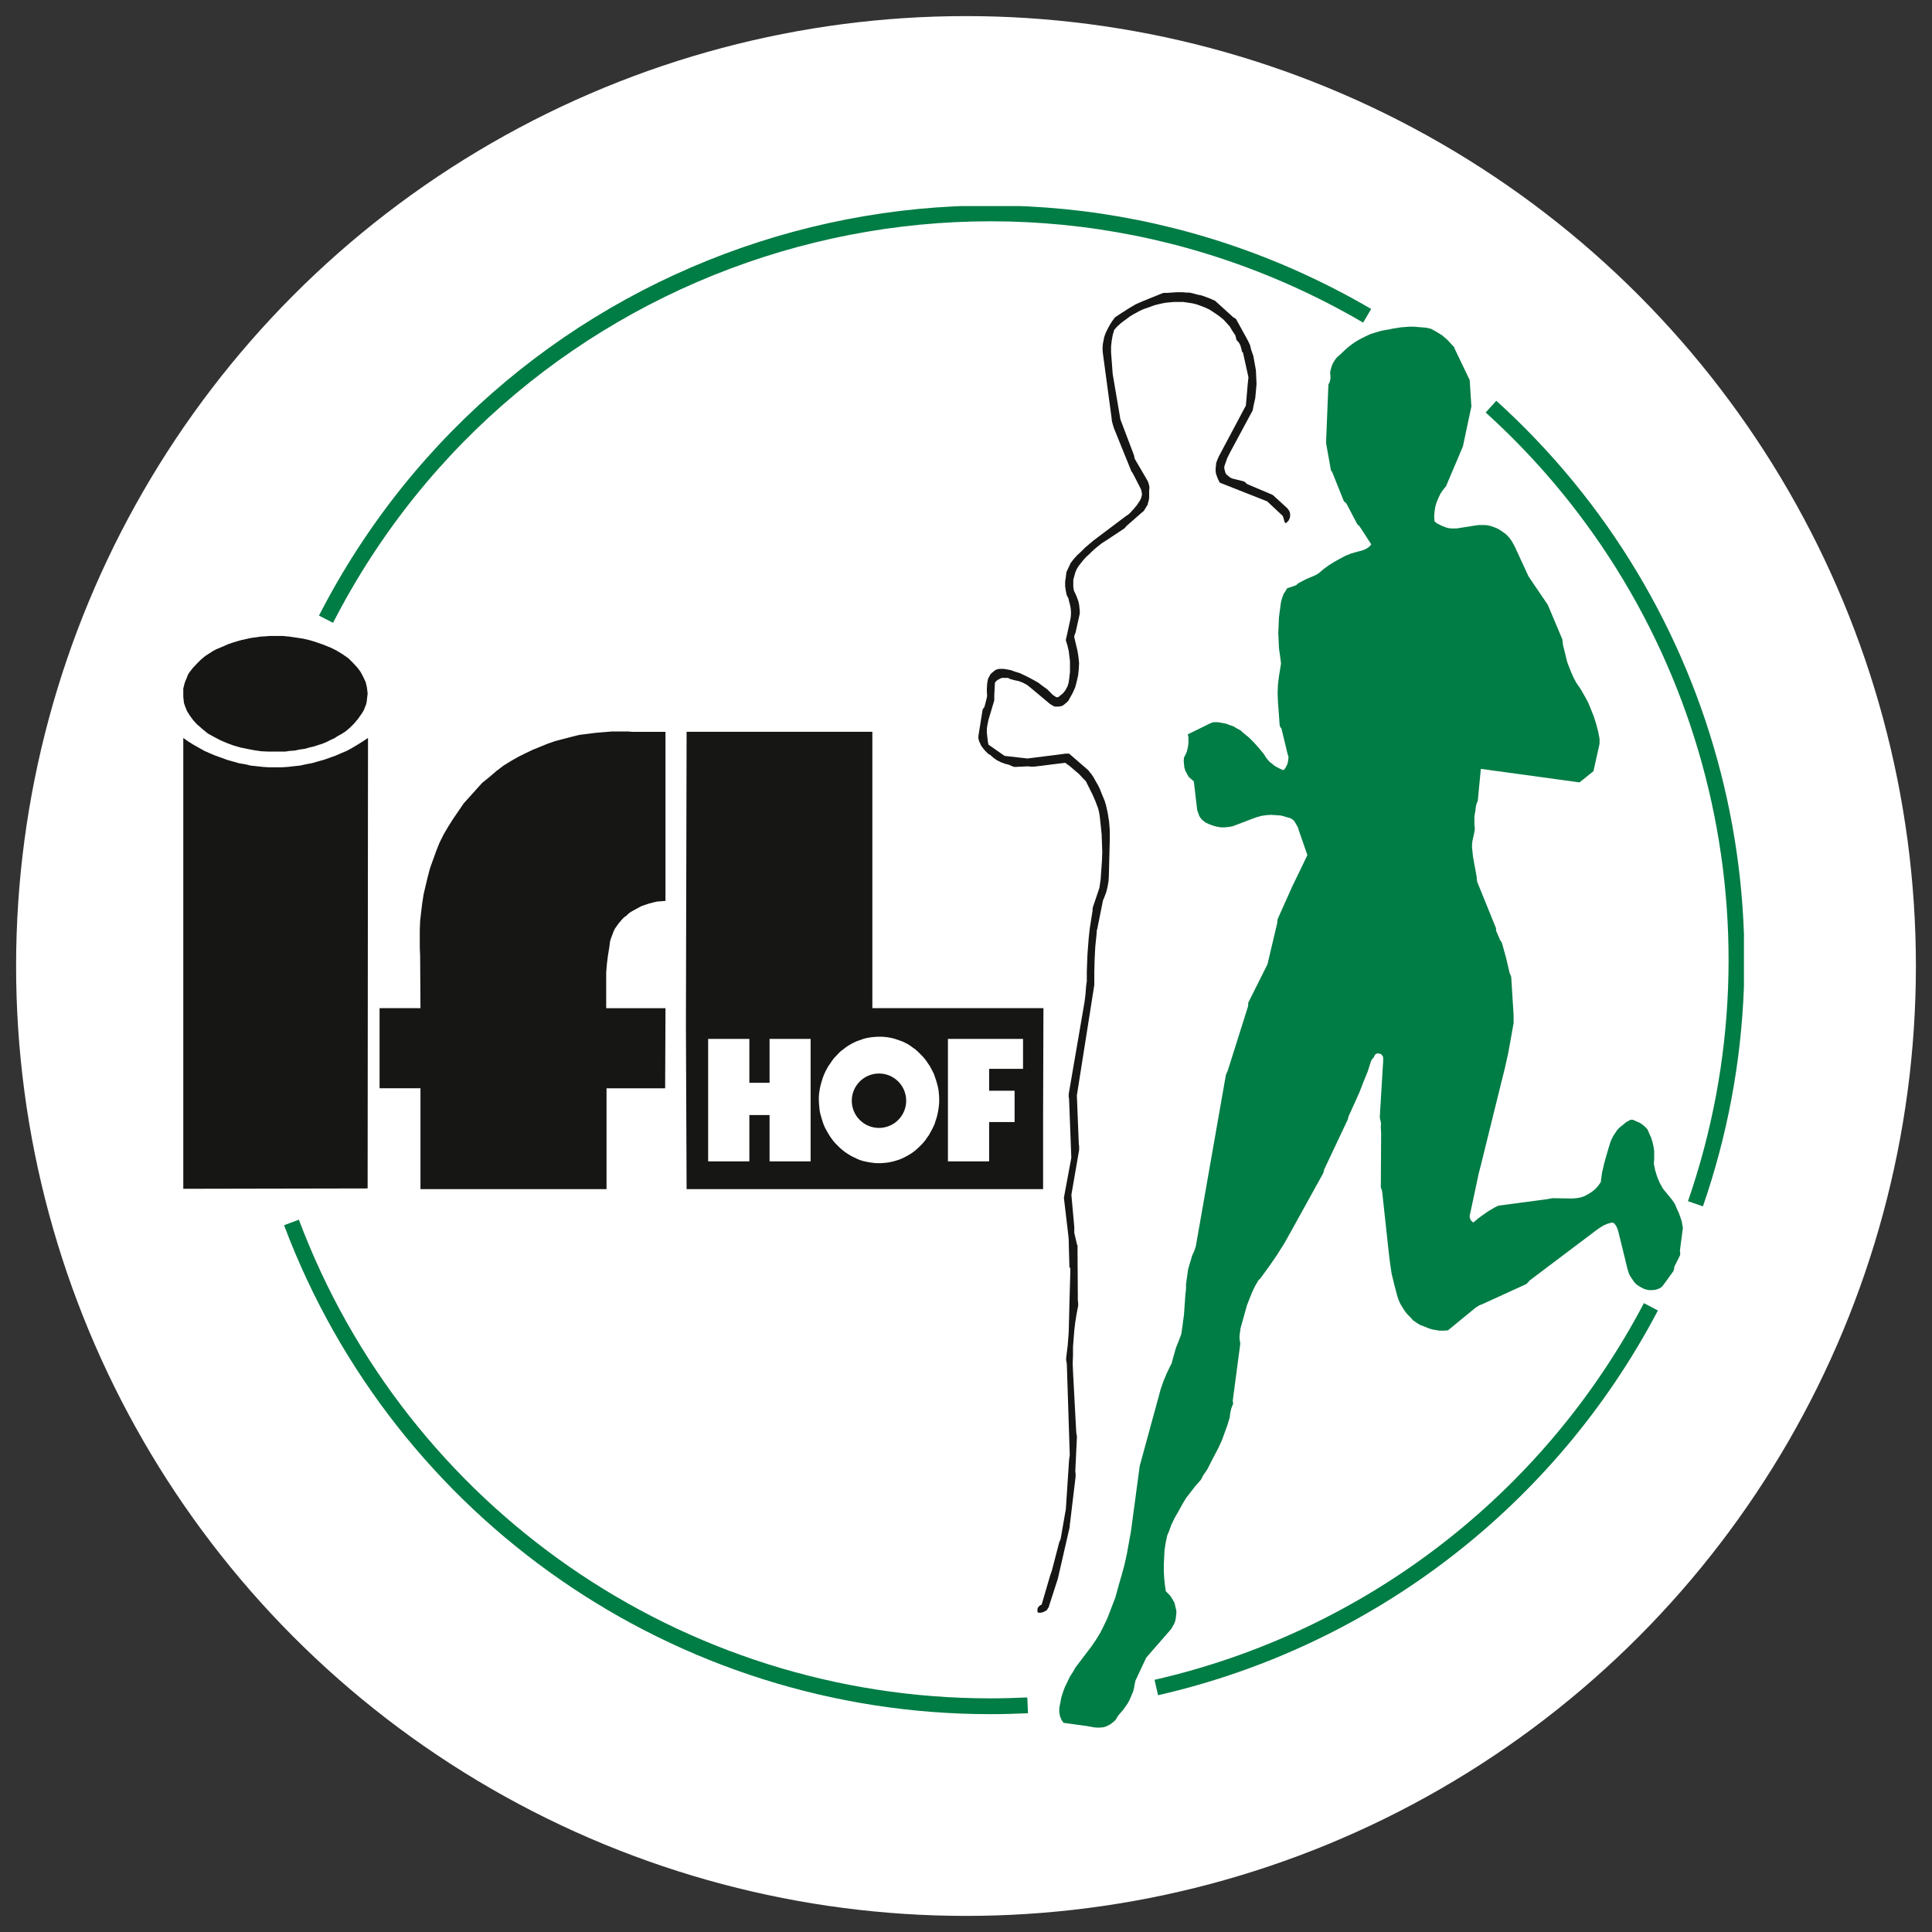 <?xml version="1.0" encoding="UTF-8"?>
<svg id="Ebene_1" xmlns="http://www.w3.org/2000/svg" xmlns:xlink="http://www.w3.org/1999/xlink" version="1.1" viewBox="0 0 240 240">
  <rect x="0" y="0" width="240" height="240" fill="#333333" stroke="none"/>
  <!-- Generator: Adobe Illustrator 29.4.0, SVG Export Plug-In . SVG Version: 2.1.0 Build 73)  -->
  <defs>
    <clipPath id="clippath">
      <rect x="22.768" y="25.6" width="193.87" height="189.005" fill="none"/>
    </clipPath>
  </defs>
  <g id="Gruppe_1483">
    <circle id="Ellipse_1" cx="120" cy="120" r="118" fill="#fff"/>
    <g id="Gruppe_1482">
      <g clip-path="url(#clippath)">
        <g id="Gruppe_1481">
          <path id="Pfad_1" d="M40.497,76.921C63.873,31.359,119.758,13.375,165.32,36.752c1.527.783,3.032,1.609,4.513,2.476M185.216,50.514c27.551,24.932,37.549,63.908,25.4,99.023M205.081,162.337c-12.59,23.982-35.037,41.259-61.442,47.293M127.657,211.845c-1.54.068-3.113.113-4.664.113-38.622-.003-73.198-23.947-86.786-60.1" fill="none" stroke="#007c45" stroke-miterlimit="22.926" stroke-width="1.964"/>
          <path id="Pfad_2" d="M138.77,213.345l-.21.336-.336.294-.336.252-.42.211-.378.126-.463.042h-.42l-.378-.042-.923-.168-.967-.126-.882-.126-.924-.126-.168-.211-.126-.21-.084-.21-.084-.21-.042-.252-.042-.252v-.462l.127-.672.126-.672.21-.671.253-.672.294-.588.294-.63.379-.588.336-.588,1.973-2.6.547-.8.546-.882.462-.924.42-.882.5-1.3.5-1.3.378-1.386.378-1.3.379-1.386.294-1.344.252-1.386.252-1.385,1.092-8.147,2.352-8.609.251-.923.336-.967.379-.923.42-.882.252-.5v-.042l.252-.924.251-.882.336-.839.336-.882.168-1.176.168-1.259.084-1.218.084-1.219.042-.378.042-.378v-.596l.084-.588.084-.588.084-.63.168-.588.168-.546.168-.588.252-.546.167-.5.042-.126,3.737-21.291.084-.21.084-.168.084-.211.252-.8,2.226-7.055.042-.168v-.337l.084-.168,2.31-4.619,1.218-5.166v-.167l.042-.252.084-.21.882-1.974.883-1.974.923-1.89.924-1.931-1.092-3.149-.084-.295-.168-.294-.168-.295-.168-.251-.21-.168-.21-.126-.588-.168-.588-.168-.588-.042-.63-.042-.63.042-.588.084-.588.168-.588.21-1.973.756-.463.168-.5.084-.463.042h-.462l-.5-.084-.462-.126-.463-.168-.462-.211-.21-.167-.168-.126-.168-.168-.126-.168-.126-.21-.084-.252-.084-.211-.084-.251-.42-3.57-.336-.294-.294-.252-.21-.378-.21-.379-.126-.42-.042-.419-.042-.42.042-.42.168-.294.168-.379.084-.336.084-.378.042-.379v-.755l-.084-.336,2.646-1.3.378-.168.211-.042h.5l.5.084.463.083.462.168.5.168.42.252.462.252.378.336.672.546.672.672.63.714.588.715.168.294.252.336.251.294.337.252.294.252.378.21.336.168.379.168.21-.21.126-.21.126-.252.084-.252.042-.252.042-.295v-.251l-.084-.211-.756-3.149-.042-.127-.084-.084-.084-.168-.042-.168-.21-2.9-.042-1.05.042-1.05.126-1.05.168-1.008.084-.546v-.084l-.126-.966-.126-.882-.042-.967-.042-.966.042-.924.042-.966.126-.966.126-.923.084-.336.126-.379.126-.335.21-.295.211-.378,1.007-.336.168-.084.126-.126.168-.126.966-.5,1.007-.42.379-.21.126-.084.588-.5.63-.462.672-.42.672-.378.714-.379.714-.294.756-.211.756-.21.294-.126.294-.168.252-.211.168-.21-1.386-2.142-.168-.211-.126-.083-.084-.126-1.259-2.393-.084-.126-.084-.126-.168-.084-.084-.168-1.344-3.36-.042-.084-.042-.126-.126-.126-.033-.164-.587-3.276.294-7.264.168-.336.084-.379v-.378l-.042-.295.042-.335.084-.295.084-.294.126-.295.168-.294.168-.252.211-.252.251-.21.8-.756.546-.462.588-.42.63-.378.672-.336.63-.295.672-.21.714-.211.714-.126.295-.042.335-.084.547-.084.5-.083.546-.042.546-.042h.462l.547.042.546.042.5.042.546.126.126.042.671.379.672.419.63.547.547.587.336.379v.084l1.889,3.947.21,3.276-1.05,4.955-2.1,4.955-.379.463-.336.5-.252.546-.21.5-.168.587-.084.588-.042.588.042.588.294.252.336.168.336.167.336.126.378.126.379.042h.714l2.394-.379.378-.042h.714l.379.042.336.084.378.126.336.126.252.126.335.21.295.211.294.21.252.252.252.295.21.294.168.294.168.295,1.764,3.821,2.393,3.527,1.806,4.284.084.714.168.672.168.672.168.714.252.672.252.63.294.672.336.63.546.8.463.8.462.84.378.924.336.839.295.924.252.966.168.882v.63l-.756,3.4-1.732,1.392-12.257-1.68-.379,3.948-.168.42-.084.42-.042.42-.084.419-.042.42v.84l.042.42v.336l-.042.167-.084.42-.084.379-.084.378-.042.378v.42l.042.379.042.42.042.378.462,2.52v.252l.042.21.042.168,2.268,5.588.042.126v.294l.084.168.379.883.084.167.126.168.084.211.5,1.806.42,1.806.084.21.083.168.042.168.294,4.7v1.008l-.336,1.89-.335,1.847-.42,1.89-.463,1.847-2.519,10.2-.252.966-1.092,5.123-.042.126v.167l.042.168.042.126.042.126.084.084.126.126.126.084.588-.5.63-.462.672-.463.714-.42.336-.167.21-.084,6-.8.672-.126,2.436.042.546-.042.5-.084.5-.168.463-.252.462-.294.42-.336.336-.379.335-.462.168-1.218.295-1.259.336-1.176.378-1.26.168-.42.21-.419.252-.379.252-.378.336-.336.378-.294.336-.295.379-.21.126-.084.168-.042h.168l.126.042.378.168.378.168.336.21.294.252.252.252.126.168.21.5.211.462.168.546.126.547.084.546v1.05l-.042.546.168.84.252.8.295.714.42.756.378.462.378.463.379.462.335.5.252.588.252.546.211.588.168.546.084.546.042.126-.378,2.9.042.252v.21l-.084.21-.63,1.26-.042.126v.168l-.042.168-.084.168-1.092,1.511-.335.42-.379.211-.378.126-.42.042h-.42l-.378-.084-.336-.126-.378-.21-.336-.211-.211-.168-.21-.252-.168-.251-.168-.252-.168-.252-.126-.295-.084-.252-.084-.294-1.176-4.787-.084-.21-.084-.21-.126-.21-.126-.168-.084-.084-.126-.042-.126-.042-.126.042-.462.126-.463.21-.42.252-.419.294-8.357,6.3-.126.168-.126.126-.126.126-5.418,2.477-.419.168-.42.252-3.486,2.856-.5.042h-.547l-.5-.084-.463-.084-.5-.168-.5-.211-.462-.167-.462-.295-.42-.294-.336-.379-.378-.378-.295-.378-.294-.463-.252-.42-.21-.462-.168-.5-.379-1.427-.335-1.386-.211-1.428-.168-1.427-.8-7.391-.042-.127-.035-.122-.084-.168v-.168l.042-6.551-.042-.839v-.174l.042-.168-.042-.168v-.126l-.084-.294-.042-.294.378-6.3.042-.546v-.588l-.084-.168-.126-.168-.168-.084-.168-.042h-.21l-.168.083-.126.126-.084.21-.084.126-.126.126-.084.126-.084.168-.42,1.3-.5,1.218-.5,1.3-.546,1.218-.8,1.763-.042.126-.042.167-.042.168-.084.168-2.814,5.963-.042.126-.042.168-.042.167-.083.168-3.948,7.139-.8,1.427-.924,1.47-.924,1.344-1.007,1.386-.126.168-.126.126-.126.126-.42.714-.379.8-.336.84-.294.755-.8,2.856-.042.336-.042.295-.042.335v.336l.042.252.042.252v.211l-.923,6.971v.084l.042.126v.211l-.042.084-.168.42-.084.335-.084.42-.042.42-.294.966-.336.924-.336.924-.419.923-.463.882-.462.883-.463.923-.546.8-.084.168-.084.167-.084.168-.672.756-.587.756-.588.756-.5.839-.462.84-.462.8-.42.882-.336.924-.084.168-.084.21-.042.211-.168.8-.126.84-.042.882-.042.8v.882l.042.84.084.84.126.839.252.252.252.252.21.294.168.295.168.294.084.295.084.378.084.336v.336l-.042.378-.042.336-.084.336-.126.294-.168.295-.168.294-.252.295-2.856,3.275-1.218,2.6-.126.252-.084.42-.084.462-.126.5-.211.5-.21.5-.252.462-.294.42-.295.42-.378.42-.211.251-.13.221Z" fill="#007c45" fill-rule="evenodd"/>
          <path id="Pfad_3" d="M130.316,199.5l-.041.16-.12.16-.08.16-.16.121-.16.08-.16.08-.16.04-.2.041h-.24l-.041-.041-.08-.08v-.32l.041-.16.08-.121.08-.08.079-.08.121-.08.12-.04,1.042-3.567.08-.241.121-.321.962-3.687.12-.241.04-.16.041-.2.481-2.767.04-.24.041-.2.04-.241.4-6.093.04-.321.041-.24v-.241l-.362-11.185-.04-.2-.041-.241v-.241l.2-1.644.12-1.643.041-1.6.04-1.684.121-4.329v-.16l-.041-.16-.08-.12v-.16l-.08-2.886v-.241l-.04-.521-.562-4.77.922-4.971-.28-7.336-.041-.2v-.4l1.964-11.424.12-.962.08-1.042.041-.321.04-.2v-1.249l.041-1.082.04-1.042.08-1.042.08-1.042.12-1.083.16-1.042.16-1,.04-.241v-.24l.041-.2.8-2.365.16-1.083.08-1.162.08-1.122.04-1.082-.04-1.163-.04-1.082-.121-1.163-.118-1.089-.08-.481-.121-.481-.32-.842-.362-.841-.4-.8-.4-.8-.04-.08-.321-.32-.521-.562-.561-.481-.562-.48-.6-.441-3.848.48h-.481l-.241-.04-1.724.08-.16-.041-.28-.12-.28-.12-.481-.121-.521-.2-.48-.241-.442-.321-.361-.32-.079-.041-.2-.12-.2-.2-.2-.2-.16-.2-.16-.2-.16-.241-.121-.28-.12-.241-.04-.2-.041-.12v-.321l.521-3.246.041-.121.08-.08.08-.12.04-.08.241-.922.04-.2.041-.2-.041-.722.041-.761.04-.241.041-.28.079-.241.121-.2.12-.24.2-.2.2-.16.2-.16.16-.08.16-.041.16-.04h.6l.481.08.4.08.441.16.642.2.6.28.562.28.6.321.562.321.52.4.562.4.441.441.16.16.12.12.2.121.16.12.161.04h.079l.08-.04.08-.04.08-.08.2-.16.2-.16.16-.2.16-.2.12-.24.12-.2.08-.241.08-.28.08-.6.08-.682v-1.367l-.08-.641-.08-.641-.16-.682-.2-.642.521-2.365.08-.4.04-.4v-.4l-.04-.441-.08-.4-.12-.441-.08-.361-.2-.361-.12-.562-.08-.561v-.6l.08-.521.08-.642.28-.6.241-.52.4-.522.4-.441.521-.48.481-.481.521-.441.521-.441,3.888-2.926.562-.4.48-.521.441-.521.4-.6.08-.16.08-.2.04-.16.04-.16v-.2l-.04-.2-.04-.2-.08-.2-.922-1.8-.12-.2-.121-.16-.04-.12-1.964-4.85-.16-.4-.12-.4-.121-.441-.04-.4-1.077-7.996-.04-.4v-.4l.04-.441.08-.4.08-.4.121-.362.16-.361.2-.4.241-.441.28-.441.241-.32.08-.121.841-.561.882-.562.883-.521.921-.4,2.29-.929.241-.08h.441l.561-.04.642-.041h.641l.6.041h.28l.4.079.561.16.6.121.562.2.521.2.521.241h.04l2.205,2,.08.08.08.041.16.08.12.12,1.484,2.698.241.521.12.521.281.8.16.883.16.882.041.842.04.882-.08.922-.079.841-.2.883-.12.641-2.804,5.209-.361.721-.28.8-.08.241v.28l.08.28.08.28.16.2.2.16.2.161.241.12,1.443.361.16.08.12.12.08.08.12.08,3.127,1.323,1.8,1.644.16.2.121.2.08.241v.441l-.08.241-.121.241-.16.16-.12.12h-.08l-.08-.041-.04-.079-.08-.281-.08-.28-.04-.12-.081-.121-1.883-1.763-5.893-2.325-.2-.4-.161-.4-.12-.361-.04-.441.04-.441.04-.4.16-.441.16-.362,3.367-6.333.241-2.807.08-.682-.68-3.084-.08-.08-.08-.121v-.12l-.08-.28-.08-.28-.12-.241-.16-.241-.08-.041-.04-.079-.08-.08-.041-.08v-.08l-.04-.16-.041-.16-.04-.12-.08-.121-.321-.48-.28-.481-.4-.441-.361-.4-.441-.361-.441-.32-.481-.321-.441-.28-.521-.241-.521-.2-.562-.2-.52-.12-.522-.08-.561-.08h-1.162l-.481.04-.441.041-.481.08-.521.12-.48.12-.441.16-.442.16-.48.16-.441.2-.441.241-.441.241-.4.241-.361.28-.4.28-.4.321-.361.321-.32.361-.08.08-.2.682-.12.682-.08.721v.717l.2,2.686.962,5.653,1.684,4.449.04.2.041.2.08.16,1.523,2.605.121.28.08.321.04.28-.04.321v.922l-.041.28-.08.28-.08.321-.16.241-.16.28-.16.241-.241.2-1.924,1.683-.121.16-.12.121-.12.08-2.245,1.483-.441.28-.4.321-.4.321-.4.361-.362.361-.361.321-.361.4-.321.4-.28.361-.241.4-.16.4-.121.442-.12.441v.882l.079.48.161.321.16.361.121.321.12.361.08.361.04.362.041.4v.361l-.241,1.083-.241,1.083-.04.2-.08.16-.04.12-.041.16v.12l.4,1.684.12.762.08.761-.04.762-.08.762-.16.721-.2.762-.321.722-.361.641-.121.241-.16.2-.24.2-.241.2-.2.12-.2.041-.2.04h-.481l-.2-.08-.2-.12-.2-.121-2.445-2.044-.4-.321-.521-.28-.521-.2-.561-.12-.441-.121-.121-.04-.2-.12h-.8l-.241.12-.241.121-.2.16-.16.2-.08,1.6v.6l-.722,2.405-.079.4-.08.4-.041.362v.4l.041.4.04.361.041.361.079.4,2.005,1.4,2.846.321,4.128-.521.562-.08h.481l2.405,2.084.2.28.12.121.321.48.241.441.28.481.241.48.2.521.2.481.2.481.16.521.12.521.12.561.08.521.08.521.041.521.04.562v1.058l-.12,4.65-.041.6-.12.681-.16.642-.241.641-.08.2-.08.16-.04.2-.682,3.407-.04.08-.041.562-.16,1.563-.08,1.6-.04,1.564v1.563l-2.165,13.709.241,6.054.04.2v.521l-.962,5.571.361,4.009v.721l.28,1.2.041.2.08.16v.2l.04,6.654.041.241v.4l-.2,1.042-.16,1-.121,1-.08,1.042-.08,1v1.042l-.04,1.042.04,1,.4,7.536.04.281.041.2v.2l-.2,4.209.04.241v.4l-.682,5.692-.04.241v.2l-.041.241-1.443,6.294-1.093,3.389Z" fill="#161615" fill-rule="evenodd"/>
          <path id="Pfad_4" d="M85.292,147.717l-.084-20.278.084-36.533h23.076v34.332h21.251l-.042,13.546v8.932h-44.285ZM52.232,147.717v-12.53h-5.08v-9.949h5.081l-.042-6.477-.043-1.058v-2.2l.043-1.1.126-1.1.127-1.057.169-1.1.254-1.1.254-1.058.3-1.143.381-1.057.38-1.06.423-1.057.508-1.016.594-1.016.592-.932.669-.976.635-.932.762-.846.762-.847.763-.848.889-.719.888-.762.889-.676.888-.55.889-.508.847-.425.973-.465.933-.38.93-.382.974-.337.974-.253.973-.255,1.017-.254,1.015-.126.975-.127,1.014-.085,1.017-.085h2.076l.507.042h4.11v21l-.55.044-.509.042-.548.127-.467.127-.508.17-.465.169-.464.254-.467.254-.3.169-.3.212-.254.253-.3.212-.255.254-.254.3-.211.253-.212.3-.211.3-.168.34-.126.338-.128.34-.127.337-.076.32-.043.382-.042.3-.17,1.058-.126,1.016-.084,1.016v4.445h7.365l-.042,9.949h-7.281v12.53h-23.113v-.005ZM22.768,147.675v-56.006l.593.423.678.423.676.381.678.382.677.3.72.3.719.254.678.253.762.213.72.21.762.128.72.17.8.084.762.084.72.043h1.566l.769-.05.72-.084.8-.084.763-.17.717-.129.721-.21.762-.213.718-.253.719-.254.679-.3.719-.3.682-.374.635-.381.677-.423.635-.423-.047,55.962-22.9.044ZM22.768,86.166v-.635l.085-.338.085-.34.13-.337.126-.3.127-.34.17-.3.421-.55.509-.55.509-.509.549-.465.467-.3.464-.3.466-.253.509-.211.506-.211.465-.212.51-.171.548-.169.593-.168.594-.128.551-.126.633-.084.593-.085.635-.042.549-.042h1.525l.889.084.848.127.846.127.888.211.805.254.847.3.845.339.763.379.763.467.719.507.634.635.466.508.38.508.339.635.3.635.084.337.084.382.042.38.042.339-.042.339-.042.38-.042.34-.083.338-.127.3-.127.339-.17.3-.17.255-.423.593-.465.551-.507.507-.55.465-.466.3-.465.253-.465.3-.467.211-.507.256-.508.21-.549.17-.509.17-.549.127-.593.168-.635.085-.593.127-.635.043-.55.084h-2.082l-.889-.042-.887-.127-.889-.17-.805-.168-.889-.255-.8-.3-.8-.339-.805-.422-.762-.423-.677-.551-.679-.593-.465-.509-.435-.592-.34-.548-.253-.635-.126-.382-.039-.378-.042-.384v-.381ZM117.755,144.266v-15.211h9.33v3.718h-4.212v2.72h3.163v3.894h-3.163v4.88h-5.118ZM101.718,136.653v-.381l.03-.413.064-.413.064-.382.1-.4.11-.382.127-.4.143-.381.159-.348.19-.367.208-.366.222-.317.224-.333.254-.334.271-.286.286-.3.206-.208.238-.191.24-.175.238-.192.238-.158.27-.16.272-.159.269-.128.27-.126.287-.1.287-.1.27-.1.3-.08.3-.062.3-.049.285-.031.383-.031.364-.015h.381l.38.031.366.046.366.065.379.094.351.111.365.127.35.127.332.158.335.176.317.206.3.225.3.206.285.256.273.268.285.286.255.287.253.318.208.317.221.317.192.35.191.366.16.333.126.381.127.366.111.382.1.381.078.38.048.381.033.4.014.4v.4l-.03.381-.048.4-.063.381-.079.382-.1.38-.126.38-.112.366-.16.365-.175.35-.191.349-.191.35-.224.3-.223.335-.252.3-.256.286-.27.255-.27.253-.3.256-.3.223-.3.19-.334.192-.334.175-.333.159-.365.144-.366.11-.349.1-.365.078-.381.065-.366.032-.38.03h-.366l-.382-.014-.38-.048-.35-.049-.381-.08-.365-.077-.35-.112-.351-.143-.332-.16-.334-.159-.332-.191-.32-.206-.3-.207-.3-.239-.285-.255-.256-.254-.274-.273-.255-.3-.239-.318-.207-.3-.207-.347-.191-.336-.191-.349-.158-.365-.128-.364-.111-.367-.11-.38-.1-.366-.064-.4-.039-.403-.033-.38-.017-.398ZM87.968,144.267v-15.212h5.119v5.451h2.511v-5.451h5.1v15.212h-5.1v-5.754h-2.511v5.754h-5.119ZM109.19,133.355c1.867,0,3.38,1.513,3.38,3.38s-1.513,3.38-3.38,3.38-3.38-1.513-3.38-3.38h0c.003-1.865,1.515-3.377,3.38-3.38" fill="#161615" fill-rule="evenodd"/>
        </g>
      </g>
    </g>
  </g>
</svg>